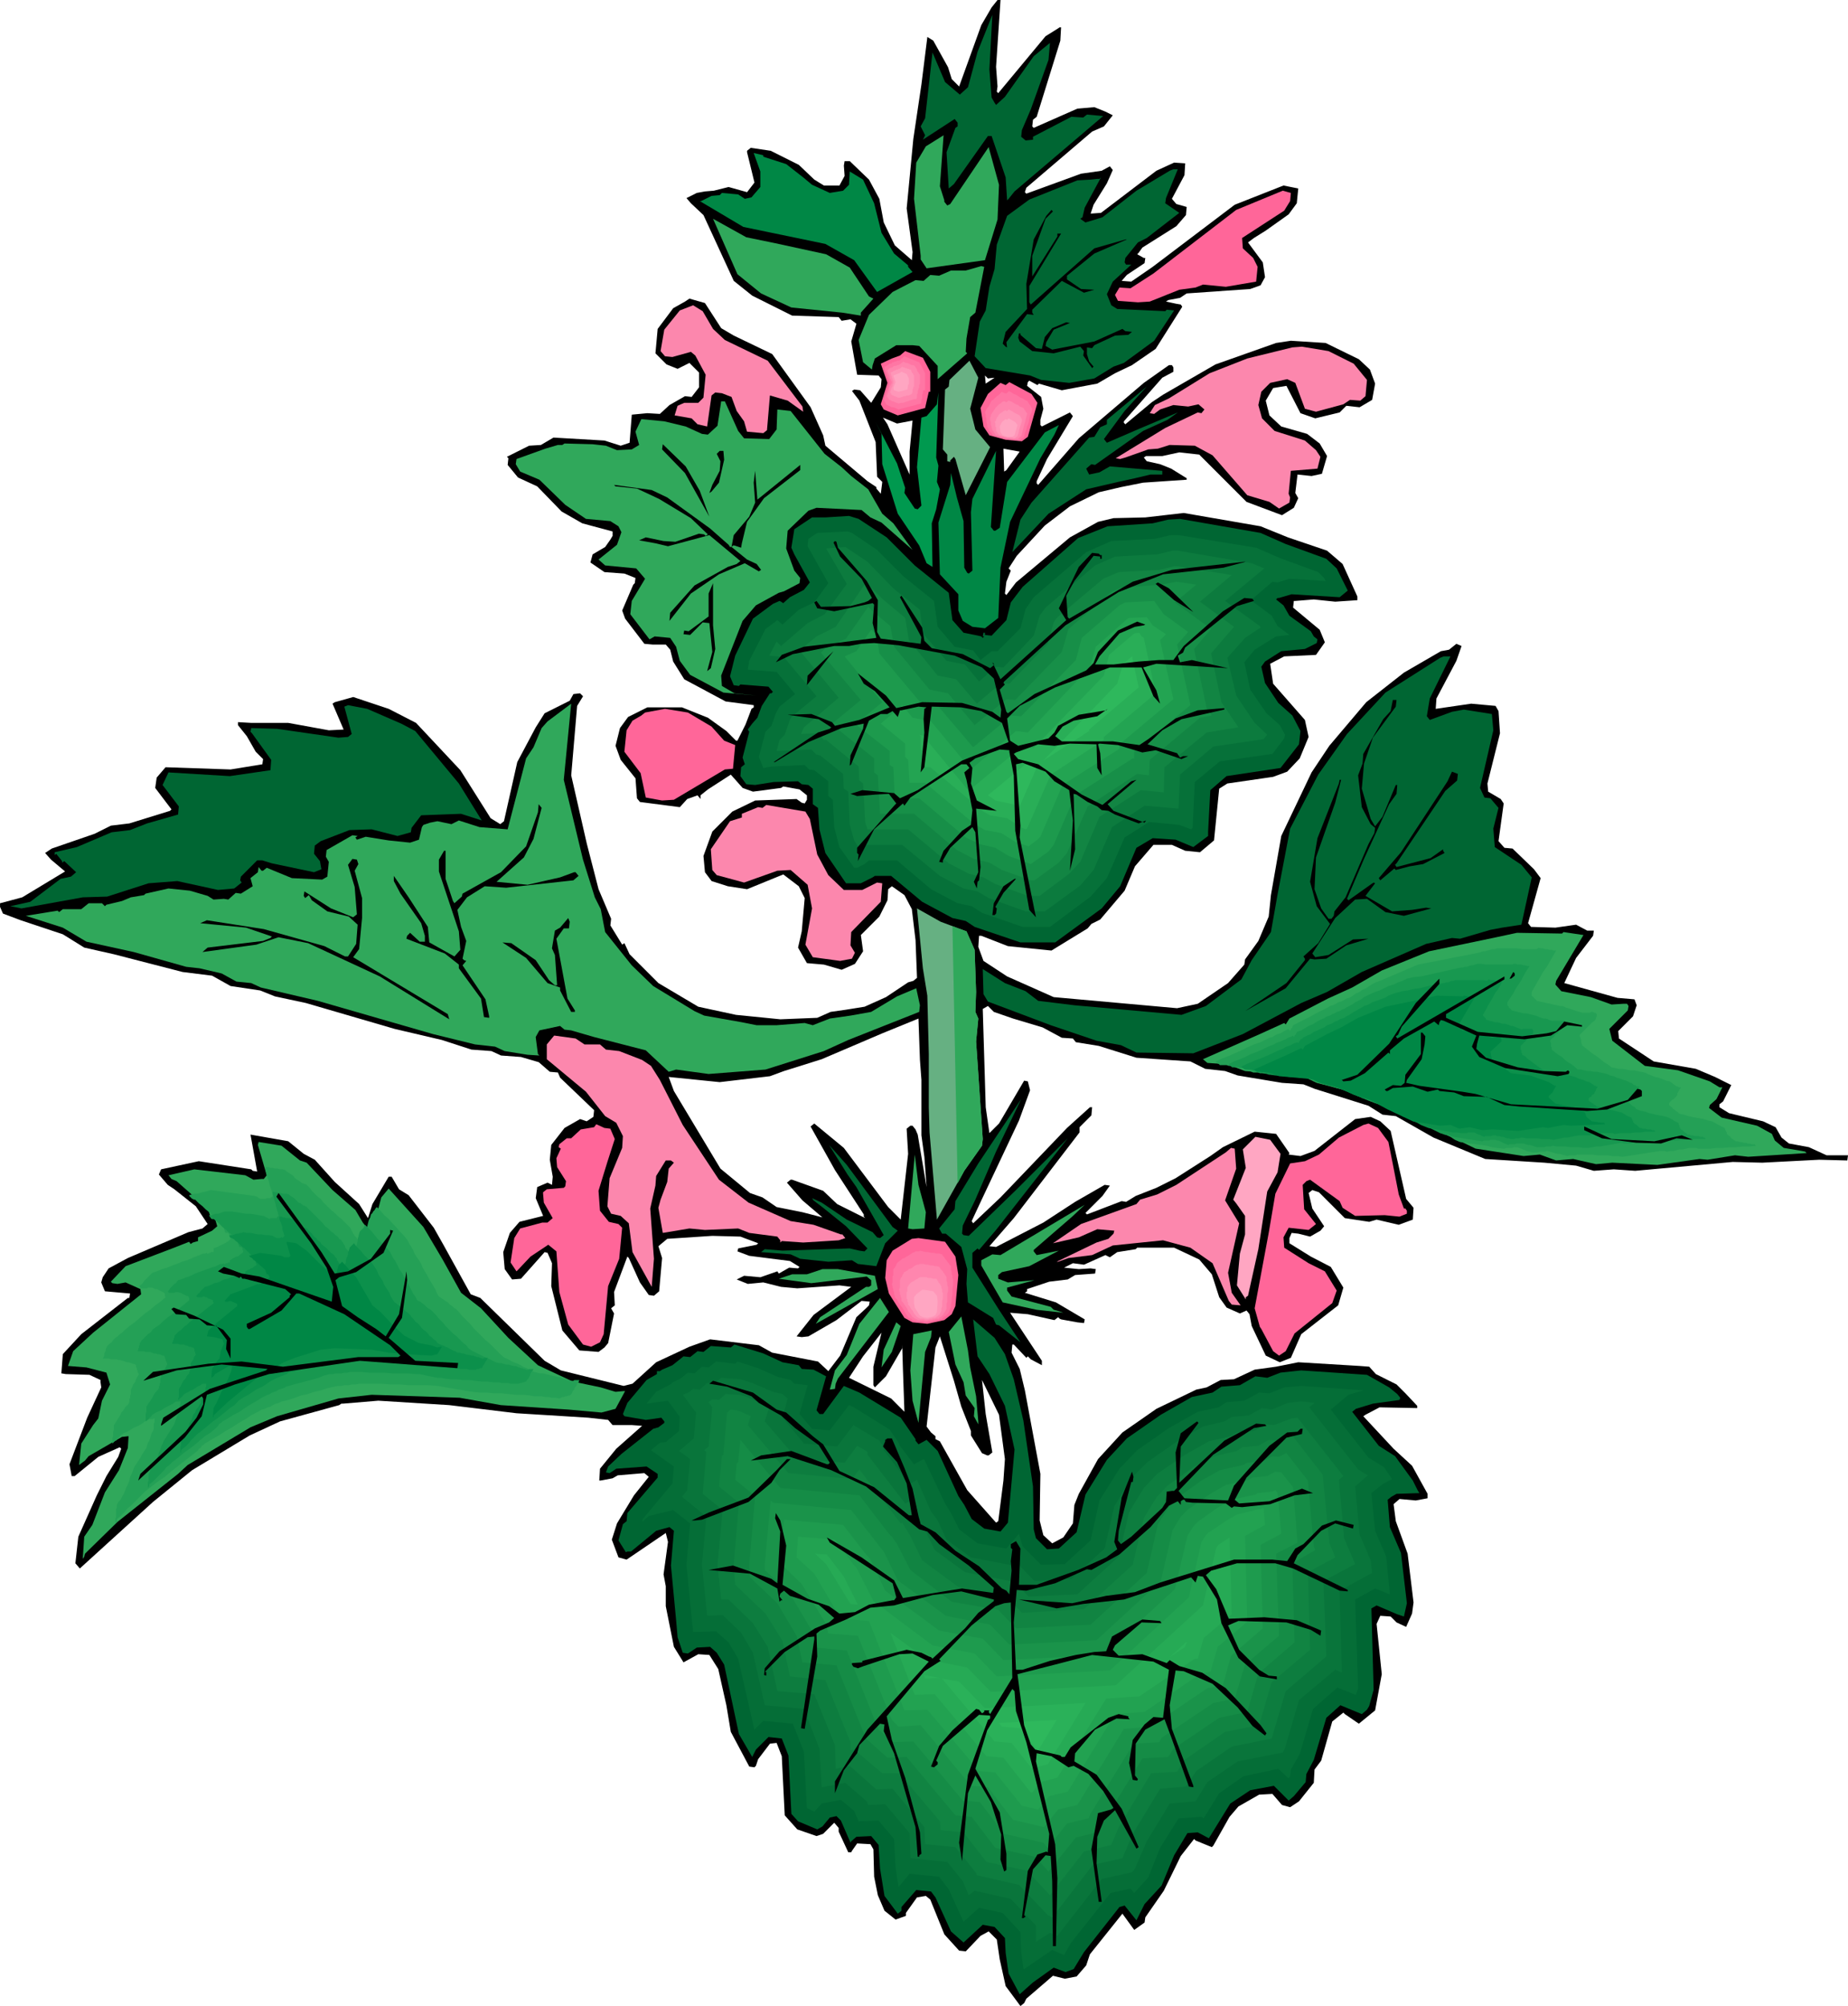 <svg xmlns="http://www.w3.org/2000/svg" width="8.33in" height="9.04in" fill-rule="evenodd" stroke-linecap="round" preserveAspectRatio="none" viewBox="0 0 2501 2714"><style>.brush1{fill:#000}.pen1{stroke:none}.brush2{fill:#063}.brush3{fill:#30a85b}.brush4{fill:#f69}.brush5{fill:#008745}.brush6{fill:#fc87ad}.brush7{fill:#ff76a4}.brush8{fill:#ff86ae}.brush9{fill:#ff96b8}.brush10{fill:#ffa6c2}.brush11{fill:#66b082}.brush20{fill:#2eb85c}.brush21{fill:#24a056}.brush22{fill:#189850}.brush23{fill:#0c904b}</style><path d="m1348 90 2 27-1 7 2 2 64-77 16-10 3-2h2l-1 18-32 103-5 4-1 9 2 2 59-26 23-2 15 6 10 5-12 15-16 7-89 76-2 6 2 2 74-27 28-4 11-6 4 5-8 18-18 29-4 12 14-1 75-57 24-11 15 1-1 16-17 32 6 7 14 4-1 11-13 15-46 29-5 7-2 2 9 5h2l-1 7-24 16-7 8 13 1 29-20 111-84 66-26 20 4-2 20-11 15-31 22-16 10-8 6 20 27 3 20-6 11-14 5-86 6-9 6-16 3-3 2 14 3 6 1 2 3-36 57-32 22-23 11-24 14-48 9-31-9-2 2-11-6-2 2-1 5 19 15 3 16-4 15v7l2 2 38-19 4 5-35 58-14 30v3l2 2 55-63 88-75 34-24h4l2 3v6l-15 8-52 59v2l2 2 36-30 15-10 71-41 82-29 20-3 47 3 45 22 15 14 7 19-4 22-17 10-18-2-9 9-33 8-20-7-19-37-18 3-10 17 5 20 16 15 35 10 17 13 10 17-7 24-14 3-19-2-3 25 4 7-6 13-16 10-48-18-64-64-27-3-23 5h-22l-3 2 4 5 18 4 15 6 21 13v2l-59 4-30 6-30 7-39 19-34 26-38 41-11 17 3 3-6 15-2 16 2 2 13-17 73-61 38-21 21-5 43-1 52-6 104 18 37 15 53 18 21 18 20 44v5l-30 2-29-3-25 2h-2l-1 9 36 30 7 17-12 17-43 2-19 10 4 27 43 49 5 23-12 29-17 18-19 7-62 9-11 7-7 70-19 16-20-2-18-8h-25l-25 29-14 33-33 39-12 6-5 6-49 30-59-6-36-14h-3l-1 15 7 19 32 21 63 28 167 15 28-6 41-28 22-25 1-7 18-25 14-33 3-29 14-80 41-86 24-36 50-59 51-40 50-29 11-2 10-8 7 3-7 20-27 51-1 14 48-7 33 3 4 7 2 30-17 68 1 11 17 10 4 6-7 51 8 9 11 1 29 28 9 12-17 61 4 5 33 1 28-4 15 8h9l-1 7-23 30-16 34 72 20 23 2 3 8-5 15-20 20 1 10 47 31 57 10 26 11 22 11-11 22-5 4v4l13 8 46 11 17 8 8 14 10 8 27 5 24 11h29l-1 7-38-1-77 4-40-1-132 12-29-2-27 2-24-7-43-4-80-5-70-29-51-29-18-2-19-12-73-23-15-6-29-2-60-10-17-6-27-3-20-10-73-5-51-16-31-5-4-5-15-1-26-14-40-12-26-9-8-8-7 4 4 133 5 35 13-13 34-58 5 1 3 12-15 41-50 106-14 30 2 3 37-35 90-94 31-28h3l-1 11-16 16v7l-89 116-33 38 9 1 64-33 43-28 40-23 7 1-10 14-23 23 2 2 47-18 6 1 13-8 28-11 26-13 47-30 17-12 43-21 29 3 18 26-1 2 16 2 19-7 55-43 21-3 13 6 14 13 21 92 10 12-1 16-19 7-30-7-10 3-33-5-35-35-9-3-5 4 5 21 16 24-5 6-14 8-16-4-9-1-3 7v7l29 18 27 14 17 28-7 24-50 39-14 32-15 6-19-9-19-40-3-16-4-5-9 4-18-8-10-14-10-31-17-20-34-16h-50l-2 2-25 4-10 7-6-3-29 13-15-2-12 6 20 2 16-1 7 1-1 6-27 2-10 6-25 3-30 10v3l-3 2 42 13 39 23-1 5-9-1-22-4-2-1-2-2-5 4-36-8-24-2 43 65v6l-15-8-4-4-2 2-17-18h-2l-1 11 11 22 7 29 21 113-1 63 5 20 12 11 15-8 13-19 2-25 6-15 26-47 33-36 46-32 54-26 14-3 19-10 18-1 28-13 29-4 30-6 83 5 13 1 9 10 28 14 12 12 16 17v3l-51-1-19 10-3 2 41 44 25 23 21 38v6l-16 3-22-2-8 7 3 23 16 44 8 66-2 15-8 18-13-6-8-8-14-1-5 11 7 68-9 49-22 18-19-13-2-2-15 12-15 53-9 12-1 18-20 25-12 8-11-3-13-15-18 1-28 16-12 14-22 39-2 2-22-9-2-2-18 23-23 47-25 36-1 7-14 10-16-22-44 55-5 15-13 15-16 3-16-4-36 31-3 6-5 4-20-27-8-36-4-27-11-11-11 6-20 21-9-1-20-22-19-47-6-5-12 2-15 21v4l-14 5-15-12-9-21-5-25-1-37-4-7-18-1-7 10-1 2h-4l-13-28v-5l-6-7-15 15-9 3-26-9-17-19-4-80-7-18-9 1-16 21-3 9-2 2-7-1-25-47-6-36-11-49-12-19-15-1-20 11-13-21-11-55v-27l-3-16 6-44-3-12-53 36-11-3-9-24 7-22 23-38 20-25-6-5-36 3-7 4-16 3h-2l1-16 22-27 35-31-14-1h-26l-6-7-27-3-97-6-91-11-96-6-48 4h-2l-3 2-80 22-41 19-78 47-53 43-99 90-6-7 4-36 25-56 13-26 16-26 4-11-2-2-29 13-32 26h-4l-3-16 24-63 19-41-1-7v-3l-15-7-32-1-6-1 2-26 25-27 63-49h2l1-6-34-3-5-12 2-7 8-12 26-14 82-35 19-5 7-6-16-24-29-23-9-6-12-14 3-7 51-11 71 11 2 2 6 1-9-50 51 9 21 17 15 8 27 30 33 30 12 19 6-19 22-37h4l10 17 13 8 34 44 13 23 37 67 13 5 87 85 22 13 85 21 12-3 32-29 45-21 28-10 66 8 9 5 9 5 62 12 14 13 16-21 22-52 13-12 4-4 1-5-11-1-34 26-38 22-9 1-7-1 23-29 51-38-16-2-57 4-22-2-24-6-21 2-15-6 10-5 22 2 23-8 2 3 14-8 12 1 2-2-13-8-55-7-16-6 1-4 25-5 2-2-24-9-38-1-61 4-12 10 5 16-4 45-7 6-7-1-12-17-15-33-2-2-18 48 1 18-5 4 4 7-8 40-5 6-8 6-26-2-23-27-15-60 1-31-6-14-4-1-32 36-12 1-10-14-2-23 9-26 13-15 32-8-10-24 2-15 14-6 6 3 1-11-4-23 2-20 18-23 21-12 9 3 9-6 1-9-46-44-3-7-11-1-15-13-24-7-27-2-13-6-27-2-40-13-64-15-120-35-42-9-20-8-40-6-25-14-40-5-93-24-40-9-29-18-57-19-24-9-4-9v-5l30-8 58-35-19-16-8-9 9-6 58-20 22-11 25-3 55-17 2-2-22-29 2-14 12-14 88 3 43-7 1-7-10-10-12-21-12-15v-4l18 1h50l55 10 20-1-15-35 3-2 25-7 48 16 37 19 60 64 41 65 13 8 5-4 18-80 25-47 12-19 34-17 5-9 9-1 4 4-8 13-8 94 21 92 16 62 17 40-1 9 16 26 3-2 7 15 39 39 54 32 51 11 60 6 50-2 18-8 21-3 25-4 29-13 30-20 7-2 5-4-2-51-5-42-10-19-17-12-5 4-1 15-11 22-25 25 3 22-11 17-18 8-24-7-23-2-12-21 5-22 4-45-8-16-21-16-49 20-26-4-22-7-9-12-2-22 12-33 27-27 31-15 56-2 7 5 4 1 3-5v-6l-10-8-22-4-3 2-38 5-14-5-16-18-31 20-10 8v5l-4-5-14 5-10 11-54-7-4-5-2-27-20-25-7-19 6-24 11-15 26-13h47l35 14 25 18 13 13h2l11-22 8-21 3-2v-3l-38-5-56-30-15-24-4-16-6-7h-18l-11-1-26-34-4-11 15-35 2-2 1-7-15-6-27-2-19-13 3-11 17-10 7-10 3-5v-6l-41-11-28-16-33-34-26-12-14-17 1-9-2-2 30-15 16-1 17-10 69 4 22 7 12-4 3-38 21-2 17 1 13-12 21-12 9 1 10-13v-20l-13-13-16 8-15-6-15-15 3-33 21-28 16-9 6-4 21 6 22 34 17 10 52 25 52 72 17 38 3 14 57 48 12 8v2l6 7 2-16-7-7-2-47-22-56-10-13 3-2 8 1 15 17 13-21 1-11-4-5-29-1-2-11-6-34 7-24-8-6-12 2-4-5-63-2-54-27-25-20-41-89-17-16-6-7 14-7 11-2 12-1 20-5 25 7 10-13-10-41v-2l5-4 27 4 38 19 21 20 13 8h21l7-13-1-14 1-6h7l26 25 14 26 6 32 15 31 23 20 1-11-8-59 9-94 11-74 8-64 8 5 20 36 5 16 10 10 30-83 14-24 8-10h4l-6 90zm-2 421-12 8-1-11 4 4 9-1zm-45 1392 13 33v6l15 24 7 3h2l5-4-9-52-5-46 23 47 8 60-2 29-7 55-3 2-39-44-37-66-6-3v-4l-6-5-6-8 12-107 6-15 19 60 10 35zm-119-29 2 3 15-15 22-38v-5l1 34 2 57-18-18-57-28 19-29 18-23 7-9-11 46v25zm65-413v75l4 29 3 41-12-71-3-7-4-5h-3l-5 4 2 34-10 89-17-17-60-80-40-33-5 4 33 59 39 60v3l2 2-38-19-19-18-42-15h-2l-5 4 21 24 27 23-27-7-35-7-19-13-17-6-40-33-63-105-7-19 69 7 68-8 19-7 51-16 82-35 49-20 2 56 2 27zm-12-892-4 42v31l-30-68-6-9 19 8 21-4zm127 67-3 2-1-31 22 4-18 25z" class="pen1 brush1"/><path d="m1342 132 4 7 2 3 12-11 39-55 22-18-2 23-24 67-12 28-1 9 6 5 10-1v-4l52-27 16 1 5-4 22 2-120 102-8 10-2 2-2-31-19-56h-5l-46 65-7 6-3-49 12-33 3-2v-5l-4-5-43 28 3-6-6-12 6-11 10-89 17 40 20 17 11-10 13-48 20-50-4 74 3 38z" class="pen1 brush2"/><path d="M1278 271v2l4 5 4-2 52-77 14 51-2 47-17 55-79 11-8-12v-5l-9-77 3-49 13-22 24-15-5 69 6 19z" class="pen1 brush3"/><path d="m1578 268-1 7 19 13-44 34-12 6-17 21-1 6 2 3h7l-25 23-8 17 6 15 8 5 65 3 2-2 10 1-27 41-41 30-14 5-26 16-34 6-38-4-15-6-60-10-15-16 7-47 8-15 5-32 7-24 3-33 14-39 30-22 65-26 18-1 9-1h3l2-2-22 41-3 13-3 2 7 5 23-7 46-36 45-27 5-2h6l-16 39z" class="pen1 brush2"/><path d="m1746 272-8 13-57 37 1 14 14 13 6 12-2 20-41 7-31-3-10 4-22 3-40 16-16 1-27-2-4-8 6-10 15 1 31-20 112-86 63-26 11 3-1 11z" class="pen1 brush4"/><path d="m1033 212 31 10 23 18 12 10 24 11 18-3 8-8 1-18 18 11 15 32 10 40 17 28 19 16v2l6 7-48 27-31-43-39-22-111-23-59-35h2l14-7 11-1 3-3 22 2 9 6 9-2 12-14v-21l-9-25 13 3v2z" class="pen1 brush5"/><path d="m1415 296-18 50v28l34-54v-4h5l-43 71v22l2 3 86-76 42-12h2l-44 19-37 30v5l19 13 18 1-14 4-30-16-40 39v4l2 3-9-1-28 38 1 7-2-1-4-4 4-16 29-31-1-34 10-60 17-32 7-8 2 2-10 10z" class="pen1 brush1"/><path d="m1049 329 69 15 32 18 26 39 6 3-17 19v4l-25-4-69-7-41-19-32-26-33-75 45 25 39 8zm271 94-7 6-5 29-1 18 2 2-40 35v-18l-25-27-9-1h-22l-29 18-3 9-1 6-12-10-6-30 14-34 32-31 31-16 11 1 9-8 12 1 16-7h20l21-6 4 1-12 62z" class="pen1 brush3"/><path d="m1426 446-10 17-1 5 9 5 57-11 38-17 4 3 9 1-5 4-18 1-28 13-3 4-7-1v9l3 10 6 7-2 2-12-17 1-6-5-6-36 9-29-3-17-13-2-5 1-6h2v2l21 18 8 1 4-16 10-12 19-8 5 1-22 9z" class="pen1 brush1"/><path d="m1832 492 18 22-2 22-7 6-14-1-9 6-37 10-15-4-13-35-11-5-23 5-12 12-4 18 5 18 17 17 41 13 15 13 6 9-4 16-36 3-3 31 2 5-1 7-14 8-13-9-30-9-47-54-24-13-34-1-16 5-13 1-31 11-7 2-6-1 67-41 44-21 5 1 4-5-8-7-14 3-20-2-18 6-8 6-6-1 7-11 19-9 55-34 51-20 61-15 13-1 36 6 34 17zm-867-47 16 15 58 28 47 62 1 7-21-15-24-7-4 47-5 4-22-2-4-14-10-14-7-19-13-5-9-1-5 4-6 42-13-3-8-8-23-4 4-13 9-4h19l7-7 3-31-14-26-6-5-25 7-10-1-6-7 5-29 21-26 18-7 13 8 14 24z" class="pen1 brush6"/><path d="M1259 503v27h-2l-5 22-37 10-19-8-4-7 9-29-9-26 15-7 11-4 7-6 24 9 10 19z" class="pen1 brush4"/><path d="M1252 505v23h-2v-1l-1 3v2l-1 2v5l-1 2v3l-1 2-4 1-3 1-4 1-4 1-4 1-4 1-4 1-3 1-2-1-2-1-3-1h-2l-2-1-2-1-2-1-2-1v-1l-1-1v-1l-1-1v-1l-1-1 1-3 1-3 1-3 1-2 1-3 1-3 1-3 1-3-1-3-1-3-1-2-1-3-1-3-1-2-1-3v-3h1l2-1 1-1 2-1 1-1h2l1-1 1-1h2l1-1h2l1-1h3l1-1h1v-1l1-1h1l1-1v-1h1l1-1 2 1 3 1 2 1 3 1 2 1 3 1 2 1 3 1 1 2 1 1 1 2 1 2 1 2 1 2 1 2 1 2z" class="pen1 brush7"/><path d="M1245 507v12l-1 2v4h-1v2l-1 2v3l-1 2v4l-1 2h-3l-3 1-3 1-3 1-3 1-3 1h-3l-3 1-2-1h-1l-2-1-2-1h-1l-2-1-1-1h-2v-1l-1-1v-1h-1v-1l-1-1 1-2 1-3 1-2v-2l1-3 1-2 1-2 1-3-1-2-1-2-1-2v-2l-1-2-1-2-1-3v-2h1l1-1 1-1h1l2-1h1l1-1 1-1h3l1-1h2l1-1h1l1-1 1-1h1v-1h1v-1l2 1 2 1h2l2 1 2 1 2 1h2l2 1 1 2 1 1 1 2v1l1 2 1 1 1 2 1 1z" class="pen1 brush8"/><path d="M1237 510v13h-1v2l-1 2v4l-1 1v1l-2 1-2 1h-3l-2 1h-2l-2 1-3 1h-3l-1-1h-1l-2-1h-1l-1-1h-1l-1-1h-1v-2h-1v-3l1-2v-1l1-2 1-2v-2l1-1v-4l-1-1v-2l-1-1v-2l-1-1v-2l-1-2h1l1-1h1l1-1h1l1-1h1l1-1h2l1-1h2v-1h1l1-1 1-1 1 1h2l1 1h2l1 1h2l1 1h2v2l1 1v1l1 1 1 1v1l1 1v2z" class="pen1 brush9"/><path d="M1230 512v8h-1l-1 7-12 3-6-2-1-3 3-8-3-9 5-2 3-1 3-2 7 3 3 6z" class="pen1 brush10"/><path d="m1313 553 7 28 20 24-33 65-14-49-2-3-5 5v2l-4-1v-9l-6-7 3-81 5-4 1-9 27-26 12 23-11 42z" class="pen1 brush11"/><path d="m1494 594 4 5 44-19 52-22-14 10-33 15-65 46-5-1-7 6 4 8 14-3 14-8 71 6v5h-16l-21 5-23 5-43 10-51 33-49 52 11-44 15-23 78-88 7-1 8-13 9-4v-6l54-45-30 33-28 38z" class="pen1 brush2"/><path d="m1404 545-13 46-8 6-22-2-22-6-8-12-4-25 10-19 17-15 7 3 5-4 30 16 8 12z" class="pen1 brush4"/><path d="m1397 553-1 5-2 4-1 5-1 5-2 5-1 4-2 5-1 5-1 1-1 1h-1l-1 1v1h-1l-1 1h-2l-2-1h-10l-2-1h-5l-2-1-2-1h-2l-3-1-2-1h-2l-2-1-1-1-1-2-1-1-1-1-1-1-1-1v-2l-1-1-1-2v-3l-1-3v-5l-1-2v-3l-1-3 1-2 1-2 1-2 2-2 1-2 1-2 1-2 1-2 2-1 2-2 1-1 2-2 2-1 2-2 1-1 2-2 1 1h1l1 1h2v1l1-1h1v-1h1v-1h1v-1l4 2 3 2 3 1 3 2 3 2 3 1 3 2 4 2v1l1 1 1 2 1 1 1 1v1l1 2 1 1z" class="pen1 brush7"/><path d="m1390 560-1 4-1 4-1 4-1 3-1 4-1 4-1 4-1 3-1 1h-1v1h-1v1h-1v1h-10l-2-1h-4l-2-1h-1l-2-1h-2l-2-1h-1l-2-1h-2l-1-1v-1l-1-1-1-1v-1l-1-1-1-1v-1l-1-2v-2l-1-2v-4l-1-2v-4l1-2v-2l1-1 1-2 1-1 1-2 1-1 1-2 1-1 1-1 2-2 1-1 2-1 1-1 1-1 2-1h2l1 1h2v-1h1v-1h1l3 1 2 1 3 2 2 1 3 1 2 2 3 1 2 1 1 1v1l1 1 1 1v1l1 1 1 1v1z" class="pen1 brush8"/><path d="M1383 568v2l-1 3-1 3-1 3-1 3v2l-1 3-1 3-1 1h-1v1h-1v1h-3l-1-1h-7l-1-1h-3l-1-1h-2l-1-1h-3v-1l-1-1-1-1v-1l-1-1-1-1v-5l-1-1v-5l-1-1 1-1 1-1v-2l1-1v-1l1-1 1-1v-1l1-1 1-1 1-1 2-1 1-1 1-1h1l1-1h1l1 1h1l1-1 1-1 2 1 2 1 2 1 1 1 2 1 2 1 2 1 2 1v1h1v1l1 1v1l1 1v1z" class="pen1 brush9"/><path d="m1377 575-4 14-3 2h-7l-6-2-3-4-1-8 3-6 5-4 2 1 2-2 9 5 3 4z" class="pen1 brush10"/><path d="m1270 630-2 22 4 10-5 27-6 19 1 59-8-5-10-24-29-43-21-67-1-41-8-16 29 56 11 33-1 7 14 21 4 1 5-5-6-52 6-67 7-2 14-16 2-16-3 88 3 11z" class="pen1" style="fill:#00994f"/><path d="m1408 620-41 86-13 62-3 68-18 14-17-2-13-8-6-14v-22l-25-27-2-70 16-51 1-16 8 33 9 32 1 63 4 7 2 1 5-4-2-79 2-18 32-65-7 103 4 5h2l6-4 10-62 51-67 19-10-6 13-19 32z" class="pen1 brush5"/><path d="m999 583 8 10 34 1 10-13 1-27 18 2 46 58 23 18 13 12 23 18 19 33 15 13 26 36-42-37-15-7-12-10-61-3-11 4-28 27-2 24 11 30 8 10-1 7-21 11-7 2-31 17-18 21-29 74 1 14 17 10 30 3-45-4-45-24-14-19-5-19-8-12-21-2-7 4-26-34 2-18 18-30-12-14-42-4-9-8 25-20 6-17-4-8-11-7-33-3-28-19-35-34-26-11-6-10 1-7 14-5-2-3 2 3 25-9 17-5h6l3-2 38 1 18 2 15 6 20-1 10-6-5-18 8-17 31 3 29 7 22 10 8 1 13-12 5-33h5l18 40z" class="pen1 brush3"/><path d="m947 664 13 35-33-59-31-32 1-7 31 30 19 33zm33-42-7 31-10 12-3 2 4-11 10-19 1-13-5-10 4-4h5l1 12z" class="pen1 brush1"/><path d="m1034 674-23 32-7 29-1 6-9-3h-2l-2 2 21 17 13 6 6 8-3 2-19-11-35 15-38 26-29 37 1-11 33-37 45-25 12-4 5-4-42-35-56 15-17-4-22-4 9-4 24 5 16 1 32-11 7 1 2 2 3-2-23-22-43-26-30-14-29-3-2-2 51 7 21 10 58 42 25 22 2 3h2l3-16 21-25 8-19-2-27 2-16 3 39 58-47v7l-49 38z" class="pen1 brush1"/><path d="m1740 736 55 20 14 13 15 30-11 9-65-4-17 5h-2l-2 2 10 8 8 14 29 21 4 7 5 4-1 5-16 8-32 3-22 14-5 7 5 22 18 27 19 17 11 21-2 18-25 32-73 11-22 19-3 56v6l-20 15-24-10-31-2-22 13-22 52-25 30-63 46h-47l-62-21-12-8-18-4-41-22-42-35h-22l-3 2-16 8h-20l-28-41-8-32-2-29-7-5v-21l-6-5-9-1-5-4-33 1-25 4-12-1-8-11 1-12 5-4-3-9 9-35-2-3 6-8 7-8 6-16 11-17h2l2-2-6-7-38-3-2 2-7-1-5-12 7-28 24-50 27-20 9-4 2 1 3 2 9-8 19-10 8-10-21-38-4-9 4-25 24-16h18l32-2 13 4 38 25 38 38 46 37 5 37 15 17 20 4 4 1 2 2 2-2h-2l1-5h2v3l9 1 20-21 6-24 16-21 75-66 40-16 61-4 21-5 16-1 109 19 34 15z" class="pen1 brush2"/><path d="M1342 881h8l31-31 7-26 11-16 71-61 34-15 59-3 21-5h11l105 17 32 14 52 19 8 8 2 4-49-3-16 5-7-1-29 25 28 21 8 14 16 12-18 2-29 18-14 17 8 37 22 32 18 16 7 13-1 5-16 21-71 10-34 28-3 62-2 2-16-6-41-4-33 21-24 55-22 25-55 41h-37l-55-19-14-9-19-4-36-19-46-39h-38l-6 5-10 5h-4l-20-28-7-27-2-37-6-5v-20l-19-15-7-1-6-6-45 2-11 2-6-15 9-34 8-8 6-17 5-9 21-17-25-30-39-3 2-12 22-43 16-12 7 6 22-20 21-10 19-26-28-50 1-10 12-8 41-2 6 2 34 23 36 36 41 33 5 35 23 27 25 5 10 13 15-12z" class="pen1" style="fill:#067139"/><path d="m1148 1071-6-4-1-20-31-25-5-1-7-7-47 2 4-15 7-7 7-20 2-4 34-28-44-53-20-2 10-19 6 6 36-31 23-12 30-41-28-48 26-2 30 20 35 36 36 29 4 32 32 37 25 5 19 23 23-20 10 1 41-43 8-27 8-11 67-57 27-12 57-3 21-5h7l100 17 17 7-53 44 47 34 1 2-21 14-24 27 12 51 25 37 17 16-5 6-68 10-45 38-2 46-46-4-44 29-25 58-18 21-48 35h-26l-50-18-15-9-19-4-32-17-51-42h-53l-5 5-7-11-6-21-2-45z" class="pen1" style="fill:#0c7b3e"/><path d="m1667 778-43 36 46 34-31 36 14 66 23 34-43 7-57 47-1 34-31-3-56 36-26 61-15 16-40 30h-16l-44-16-16-9-20-5-27-14-55-46h-55l-3-9-3-53-5-4-1-19-44-36h-3l-8-9-23 1 4-9 47-40-53-64 23-19 26-13 39-57-6-11 31 31 30 25 5 30 39 48 25 5 28 33 33-28 11 1 52-54 8-29 4-6 63-53 21-9 55-3 20-5h4l74 12z" class="pen1" style="fill:#128543"/><path d="m1539 1047-67 44-28 63-11 13-33 24h-5l-39-14-17-10-21-5-23-12-58-49h-46l-3-52-5-4v-19l-56-45-2-1 40-33-54-64 5-5 29-14 30-43 6 6 24 20 5 28 48 58 25 5 36 43 43-35 12 1 63-65 9-31 58-50 14-6 54-4 20-4 27 4-29 24 49 36-23 27 17 80 7 10-16 3-68 57-1 21-16-2z" class="pen1" style="fill:#178f48"/><path d="m1179 852 7 6 4 26 57 68 24 5 46 54 52-43 13 1 74-76 8-30 51-44 8-4 39-2 13 18 33 24-15 17 18 82-76 63v9h-2l-78 50-29 67-7 9-24 17-30-11-18-11-21-5-19-9-63-53h-33l-2-42-5-3v-19l-46-36 36-30-51-62 16-7 20-29z" class="pen1" style="fill:#1d9a4d"/><path d="m1578 858-8 8 18 80-73 61v6l-77 49-30 70-4 4-12 9-18-6-19-12-22-4-14-8-67-56h-21l-2-31-4-4v-18l-33-27 29-25 14 17 25 5 54 65 61-52 16 2 84-88 8-28 43-38 2-1 24-1 8 11 18 12z" class="pen1" style="fill:#23a452"/><path d="M1259 1038h-8l-1-21-4-3v-18l-2-2 5 1 62 75 71-59 17 1 95-98 7-28 34-29 7-1 3 5 3 2 16 75-70 59v4l-72 47-32 73-2 1-5-2-20-13-23-4-9-5-72-60z" class="pen1" style="fill:#29ae57"/><path d="m1405 1034-26 59-8-5-24-5-4-3-6-4 52-43 16 1zm7-5 100-104 8-27 12-10 9 42-67 57v2l-62 40z" class="pen1 brush20"/><path d="m1656 768-82 9-60 24-72 45-83 76-1 2 2 2-7 7 9 30 2 2 36-26 70-32 10-10 6-15 27-29 26-12 11 4-2 1-12 2-21 9-27 31-6 11h25l34-4 27-2h20l14-19 53-47 29-18 11 1 2 3-23 7-70 56-3 7-7 4 3 9 16-3 49 11-97-6-18 5 18 31 5 18-9-10-16-39h-43l-74 27-48 25-17 17 4 30 11 7 41-10 8-8 5-9 28-15 37-6 2-2-14 10-32 6-15 8-10 13 9 7h69l36 5 12-8 37-28 30-11 36-3v2l-58 13-26 15-20 19 40 12 4 6 4-2h7l-9 4-35-12-18 3-33-10-25-2-2 1 3 12 2 30-6-10-1-32-36-1-21 3-22-2-30 11-3 2 6 7 27 7 59 41 28 14 39-32 7-2-39 33 8 9 42 16 2-3-10 4-32-12-9-5-9-1-6-5-13-6-15-10-4-1 2 75-7 29 4-68-5-41-20-12-12-13-31-12-9 2 6 83-1 16 22 108-9-10-19-107-2-75-6-32v-2l-13-1-33 12-8 6 4 7-2 21 8 23 27 14-28-3 6 79-2 18-2 2-1 9-4-9 6-13-4-54-4-7-30 28-10 17v3l-5-1 6-15 25-27 12-8 2-20-8-41-3-10 7-6-4-5h-7l-69 45-8 11-2-3-39 35-22 43 1-9-2-2v-7l51-58 2-2-10-13-18 1-25 2-9-3 16-5 43 4 8 7 24-11 60-40 63-25-9-26-28-16-27-5-40-1-10 82-5 7 5-54-1-18 1-14 3-2-11-1-23 5h-2l-3 9-7-8-7 4h-9l-16 9-24 59-2 2 1-14 17-36 1-7-30 6-45 19-45 27h-2l60-40 16-5 2-2-17-11-35-5-7-1 32-1 28 11 4 5 33-8 41-17-20-22-15-10-8-14 38 30 14 17 35-8 54 1 41 12 11 8 1-11-10-42-16-15-37-16-76-14-33-3-18 1-16 3h-20l-56 11-23 11 8-10 30-11 43-5 55-7-5-20 2-25-2-2-52 11-23-4-4-8 3-2 6 8 40-1 19-5 5-2 5-4-14-26-29-30-9-19 2-2 2 1 2 8 39 45 15 26-1 43 5 9 54 7 1-9-29-54 2-2 28 43 3 18 10 10 42 8 37 19 5-4v-2l-2-2 11 23 89-80-10-16 27-56 18-19 9 1 2 2h2v5h-2v-3l-9-1-26 34-11 20 2 29 2 2 86-50 53-16 98-11h2l-30 8z" class="pen1 brush1"/><path d="m1615 828-26-16-25-22 3-2 15 8 33 32zm-647 50-6 26-5 4 7-26-4-39-9-1-17 17-9-1 1-5 6 1 27-20v-31l6-14v57l3 32z" class="pen1 brush1"/><path d="m1935 945-4 24 4 5 30-11 16-3 38 6 2 22-18 78 6 13 8 1 11 13-7 28 2 25 36 24 14 17-14 64-26 4-16 3-41 12-11-1-35 8-87 38-47 27-35 15-79 42-67 26-77-1-21-10-33-6-62-21-85-32-6-10-1-34 30 19 28 11 17 13 49 6 145 13 33-12 48-36 14-26 26-38 9-51 17-89 38-73 39-55 52-56 74-47 5-2h9l-28 57z" class="pen1 brush2"/><path d="m1889 956-31 42-12 35-3 34 12 41 6 10 10-13 18-43h2l-1 12-10 14-34 74-23 54 2 2 31-22 3-2 2 1-13 17 36 21 27-2 19-3 7 1-37 10-25-5-25-18-16 1-27 25-31 48 4 5 18-3 33-21 21-1-30 9-27 18-16 1-6-1-33 40-55 31 56-38 25-31v-2l-2-3 20-18 16-26-18-24-9-33 10-59 29-74 1-5h2l-8 31-26 74-2 43 9 26 10 14h4l3-4 1-6 15-19 31-72 8-15 1-7-6-5-12-23-5-43 6-16 1-13 27-47 10-11 3-15h5l-1 9zm-796-42 35-33-36 46 1-13z" class="pen1 brush1"/><path d="m1972 1056-16 14-66 98-2 2 2 3 46-12 17-12v2l2 3-29 15-18 3-19 5-2-2-19 16-2-3 30-35 63-96 6-13 8 3-1 9z" class="pen1 brush1"/><path d="m963 983 17 19 15 6-3 32-11 1-69 41-16 1-22-4-7-33-22-29 3-29 8-13 12-7 5-4 27-5 31 5 32 19z" class="pen1 brush4"/><path d="m789 1163 16 51 8 16 6 31 36 45 29 28 56 34 13 6 51 9 20 4h27l38-3 11 3 23-9 28-4 28-5 35-21 26-11 5 23-1 9-96 38-33 15-79 25-77 6-44-6-10 3-31-29-70-18-31-9-9-1-6-5-28 6-5 9 3 23 2 2-16-1-31-5-13-6-27-3-57-14-156-45-77-18-13-6-20-2-20-11-30-7-18-2-71-20-64-14-32-19-50-16 43-7 2 2 5-4h25l10-8h18l4 4 2-2 21-5 12-5 18-3 2-2 31-7 29 3 24 7 8 5 14-1 6 1 10-9 7 1 16-10-3-11 10-8 1-7 4 5h2l5-4 34 14 41 2 7-4 2-20-4-7 1-9 35-20 7 1-3 2 2 3 12-4 31 5 29 3 12-4 4-17 2-3 9-3 10-2 19 4 10-5 28 9 38 3 25-96 10-15 11-26 8-9 32-24-10 103 26 108z" class="pen1 brush3"/><path d="m543 979 19 10 59 71 31 50-28-9-54 2-13 17-1 6-18 5-35-9-30 1-39 15-8 6-1 11 8 10 2 11-10 4-57-12-13-4h-7l-22 22-1 5 2 3-10 8-22 2-55-12-39 3-56 18-33 1-83 15-15-3 27-6 41-31 14-3 7-6-16-15-3 2v-2l-8-10-2 2v-4l30-7 47-20 25-3 23-9 42-12 1-11-22-29 8-17 83 5 55-8 1-14-26-36-2-2 1-5 35 1 83 12 13-1 5-4-10-37 5-2 26 5 46 20z" class="pen1 brush2"/><path d="m1096 1108 10 48 15 28 21 20h25l20-10 7 1-2 25-40 41-1 18 6 10-4 8-16 3-37-5-10-17 9-49-6-32-23-20-18 1-45 16-22-6-15-4-6-7-2-28 26-38 16-5v-5l22-9 6 1 5-4 53 9 6 10z" class="pen1 brush6"/><path d="m722 1135-13 25-37 33 42 4 44-10 19-7h2l4 5-7 6-91 10-29-2-24 15-13 17 5 23 7 19-5 24 2 2 3 1-5 6 31 46 5 23v2l-7-1-4-25-30-41v-5l-19-15-52-20 1-4 4-4 13 12h7v-8l-5-17-28-40-9-17v-7l20 29 26 40 2 21 34 19 8-9-2-25-27-81v-16l7-12h2v38l10 30 2 3 10-9 1-4 52-29 34-35 16-46 1-11 4 5-11 42zm636 73-11 19 2 2-1 7-2 2h-3l2-16 13-23 15-10h2l-17 19z" class="pen1 brush1"/><path d="m2106 1327-1 5 8 9 40 8 28 10 16-1h5l2 3-1 6-25 25 4 16 44 34 45 6 43 15 13 8h4l-8 16-9 8-1 4 17 13 48 11 20 11 4 9 12 10 24 4 5 1 2 2-79 5-18-2-37 6-11-1-57 8-61-3-22 2-31-7-23 2-22-8-22 2-65-10-58-28-45-24-26-7-48-20-38-10-19-9-78-7-24-9-27-2-6-5 77-34 33-15 2 2 5-8 52-27 33-15 40-23 64-26 91-19 28-6 61 1 2-2 27 4-37 62z" class="pen1 brush3"/><path d="M2073 1342v5l1 1 1 1 1 1 1 1 1 1 1 1 1 1 4 1 5 1 4 1 5 1 4 1 5 1 4 1h4l4 2 3 1 3 1 3 1 3 1 3 1 4 1 3 1h11l1-1h3l1 1h2l1 1 1 1v4h-1v2l-2 3-3 2-3 3-3 3-3 3-2 2-3 3-3 3v2l1 2v1l1 2v4l1 2v1l5 4 5 4 5 4 5 3 5 4 5 4 5 3 5 4 5 1 5 1h5l5 1 5 1h5l5 1 5 1 5 1 4 2 5 2 5 2 5 1 5 2 5 2 5 1 1 1 2 1 1 1 1 1 2 1 1 1 2 1h1l1 1h3l-1 2-1 1-1 2-1 2-1 1v2l-1 2-1 1-1 1-1 1-1 1-2 1-1 1-1 1-1 1-1 1v3l2 2 2 1 1 2 2 1 2 2 2 1 2 2 2 1 5 1 6 2 5 1 5 1 6 1 5 1 6 2 5 1 2 1 2 1 3 2 2 1 2 1 2 1 2 1 2 1 1 2v1l1 1v1l1 1v2l1 1 1 1 2 1 1 1 1 2 2 1 1 1 2 1 1 1h3l2 1h3l3 1h3l2 1h3l3 1h4v1h1v1h1l-9 1h-9l-9 1h-9l-9 1h-9l-8 1h-17l-2-1h-10l-4 1-5 1h-4l-4 1-4 1h-4l-4 1h-2l-2-1h-6l-6 1-7 1-6 1-6 1-7 1-6 1-7 1-6 1-7-1h-7l-6-1h-14l-7-1h-21l-2 1h-8l-3 1-3-1-4-1-3-1h-3l-4-1-3-1-4-1-3-1-3 1h-7l-3 1h-8l-2-1h-2l-3-1-2-1-3-1-2-1-3-1-2-1h-5l-3 1h-7l-3 1h-2l-8-1-7-1-7-2-7-1-7-1-8-1-7-1-7-1-7-3-6-4-7-3-6-3-7-3-6-3-7-3-6-3-5-3-5-3-5-2-5-3-5-3-5-3-5-2-5-3-3-1-3-1h-3l-3-1-3-1-3-1h-3l-3-1-5-2-6-3-5-2-6-2-5-2-5-3-6-2-5-2-4-1-4-1-5-2-4-1-4-1-4-1-4-1-4-1-3-1-2-1-2-1-2-1-2-1-2-1-3-1-2-1-9-1-8-1h-9l-9-1-8-1-9-1-9-1h-9l-2-1-3-1-3-1-2-1-3-1-3-1-2-1-3-1-3-1h-9l-3-1h-9l-1-1-1-1h-1v-1h-1l-1-1-1-1 9-4 8-3 9-4 9-4 8-4 9-4 9-3 8-4 4-2 4-1 3-2 4-2 4-1 3-2 4-2 4-2v1h1v1l1 1v-1l1-1v-1l1-1 1-1v-1l1-1v-1l6-3 6-3 6-3 6-3 5-3 6-3 6-3 6-3 3-2 4-1 4-2 3-2 4-1 4-2 3-2 4-1 5-3 4-3 5-2 4-3 5-2 4-3 5-3 4-2 8-3 7-3 7-3 7-3 7-3 7-3 7-3 7-3 10-2 11-2 10-2 10-2 10-2 11-2 10-2 10-2 3-1 3-1h3l3-1 4-1 3-1h3l3-1h27l7 1h20l1-1h1v-1l3 1h3l3 1h3l3 1h3l3 1h3l-4 7-4 7-4 7-5 7-4 7-4 7-4 7-4 7z" class="pen1 brush21"/><path d="M2040 1356v4l1 1 1 1v1l1 1 1 1h1v1l1 1 4 1 4 1 4 1 4 1h4l4 1 4 1 4 1 3 1 2 1 3 1 3 1h3l3 1 2 1 3 1h17v1l1 1v4h-1v1l-2 3-2 2-3 2-2 3-3 2-2 3-3 2-2 3v1l1 2v5l1 1v3l5 4 4 3 5 3 4 4 4 3 5 3 4 3 4 4h5l4 1 5 1h4l4 1h5l4 1 5 1 4 1 4 2 5 1 4 2 4 1 5 2 4 1 4 2 1 1h2l1 1 1 1 1 1h2l1 1 1 1h4l-1 2-1 1-1 2-1 1v2l-1 1-1 2-1 1-1 1-1 1-1 1-1 1-1 1-1 1-1 1v2h-1v1l2 1 2 2 1 1 2 1 2 1 1 2 2 1 2 1 4 1 5 1 5 2 5 1 4 1 5 1 5 1 5 1 2 1 2 1 2 1 2 1 1 1 2 1 2 1 2 1 1 1v2l1 1v2l1 1v1l1 1 2 1 1 1 1 1 1 1 2 1 1 1 1 1h2l3 1h2l3 1h5l2 1h4v1h2l1 1v1h-15l-8 1h-8l-8 1h-8l-7 1h-12l-1-1h-13l-4 1h-3l-4 1h-3l-4 1-3 1h-10l-1-1h-2l-6 1-5 1-6 1-6 1-5 1h-6l-5 1-6 1h-6l-6-1h-12l-6-1h-12l-6-1-2 1h-7l-2 1h-10l-3-1-3-1-3-1h-3l-3-1-3-1h-10l-2 1h-7l-2 1-2-1-3-1-2-1-2-1-2-1-2-1h-2l-2-1h-7l-2 1h-7l-2 1-7-1-6-1-7-1-6-1-6-1-7-1-6-2-6-1-6-2-6-3-6-3-5-2-6-3-6-3-6-3-5-2-5-3-4-2-5-3-4-2-5-3-4-2-5-2-4-3h-3l-2-1-3-1h-2l-3-1-3-1h-2l-3-1-5-2-4-2-5-2-5-2-5-2-4-2-5-2-5-2-3-1-4-1-4-1-3-1-4-1-4-1-3-1-4-1-2-1-2-1-2-1-2-1h-2l-2-1-2-1-2-1-7-1h-8l-8-1-7-1h-8l-8-1-8-1-7-1h-3l-2-1-2-1-3-1-2-1-2-1-3-1-2-1h-11l-3-1h-8v-1h-1l-1-1-1-1-1-1h-1l8-4 8-3 7-3 8-4 8-3 7-3 8-4 8-3 3-2 3-1 3-1 4-2 3-1 3-2 3-1 4-2v1h1v1l1-1v-1l1-1 1-1v-1l1-1v-1l6-2 5-3 5-3 5-2 5-3 5-3 5-2 5-3 4-1 3-2 3-1 3-2 4-1 3-2 3-1 3-2 4-2 4-2 4-3 4-2 4-2 4-3 4-2 4-2 7-3 6-2 6-3 6-3 7-2 6-3 6-2 6-3 9-2 10-1 9-2 9-2 9-2 9-2 9-2 9-2h3l2-1h3l3-1 3-1h2l3-1 3-1h6l6 1h36l1-1h3l3 1h5l3 1h2l3 1h3l-4 6-4 7-3 6-4 6-4 6-3 6-4 6-4 6z" class="pen1 brush22"/><path d="M2008 1371v1h-1v2l1 1 1 1 1 1 1 1v1l1 1h1l3 1 4 1 3 1h4l3 1 3 1h4l3 1 3 1 2 1h2l3 1 2 1 3 1 2 1 3 1 1-1h13v1l1 1v4l-3 3-2 2-2 2-2 2-2 2-2 2-2 2-2 2v5l1 1v3l1 1v2l4 2 3 3 4 3 4 3 4 3 4 3 3 2 4 3 4 1h4l4 1h3l4 1h4l4 1 4 1 3 1 4 1 4 1 4 2 3 1 4 1 4 2 4 1 1 1h1l1 1 1 1h1l1 1 1 1h2v1h2v1l-1 1-1 2v1l-1 1-1 2v1l-1 1-1 1h-1l-1 1v1l-1 1h-1l-1 1-1 1v3l1 1 2 1 1 1 2 1 1 1 2 1 1 1 1 1 5 1 4 1 4 1 4 1 4 1 4 1 4 1 5 1 1 1 2 1 2 1 1 1 2 1 2 1h1l2 1v1l1 1v2h1v2l1 1 1 1 1 1h1l1 1 1 1 1 1 1 1 1 1h2l2 1h4l3 1h4l2 1h3v1h1v1h-13l-7 1h-7l-7 1h-13l-7 1h-2l-1-1h-16l-3 1h-3l-3 1h-3l-3 1h-16l-5 1-5 1-5 1h-4l-5 1-5 1-5 1-5-1h-11l-5-1h-15l-6-1h-2l-2 1h-5l-2 1h-4l-3-1h-3l-2-1-3-1h-2l-3-1h-3l-2-1h-4l-2 1h-8l-2 1-2-1-2-1-2-1h-1l-2-1-2-1-2-1h-8l-2 1h-8l-5-1h-6l-5-1-6-1-5-1-6-1-5-1-6-1-5-2-5-2-5-3-5-2-5-3-5-2-5-2-5-3-3-2-4-2-4-2-4-2-4-2-4-2-4-2-3-2-3-1-2-1h-2l-2-1h-3l-2-1-2-1h-3l-4-2-4-2-4-1-4-2-4-2-4-2-4-1-4-2-4-1-3-1-3-1h-3l-3-1-4-1-3-1-3-1-2-1h-1l-2-1-2-1-1-1h-2l-2-1-1-1-7-1h-7l-6-1h-7l-7-1-6-1h-7l-7-1h-2l-2-1-2-1-2-1-2-1h-2l-2-1-2-1h-7l-3-1h-9v-1h-1l-1-1-1-1h-1v-1l6-3 7-3 7-3 6-2 7-3 7-3 6-3 7-3 3-1 3-2 2-1 3-1 3-1 3-2 3-1 3-1v1h1l1-1v-1l1-1 1-1v-1h1l4-3 4-2 5-2 4-3 5-2 4-2 5-2 4-3 3-1 3-1 3-2 2-1 3-1 3-2 3-1 3-1 3-2 4-2 3-2 3-2 4-2 3-2 4-2 3-2 6-2 5-3 6-2 5-2 6-2 5-3 5-2 6-2 8-2 7-1 8-2 8-1 8-2 8-2 8-1 8-2h2l2-1h3l2-1 2-1h3l2-1h39l5 1v-1h1v-1h1l2 1h5l2 1h2l2 1h5l-3 6-3 5-4 5-3 6-3 5-3 5-3 6-3 5z" class="pen1 brush23"/><path d="M1975 1385v3l4 6 24 4 16 6 9-1 3 1 1 1v4l-15 14 2 10 26 19 26 3 25 9 8 5h2l-5 9-5 5v2l9 8 28 6 12 6 2 6 7 6 14 2h3l1 2-46 2-10-1-21 4-7-1-33 5-35-2-14 1-17-4-14 2-12-5-14 1-37-6-34-16-26-14-15-4-28-12-22-6-11-5-45-4-14-5-16-1-4-3 45-20 19-9 2 2 3-5 30-16 19-9 23-13 37-15 53-11 16-4 36 1 1-1 15 2-21 36z" class="pen1 brush5"/><path d="m1297 1256 11 4 11 25 2 57-1 27 4 9-3 31 9 132-1 9-24 34-37 66-10-118-1-34v-72l-2-79-6-37-8-81 32 18 24 9z" class="pen1 brush11"/><path d="m485 1169-5 9 10 37v27l-4 42-8 11 128 77 2 7-94-58-97-45-40-8-30 10-73 10 7-6 75-9 10-4 2-2-35-12-62-6 9-4 77 12 82 23 28 14h4l11-17 2-26-12-11-29-7-21-15-4-7-5 4-2-3 1-6 36 23 30 12 5-4-3-37-9-30 6-8 6 1 2 6zm1565 151-5 4h-2l5-9 2 2v3zm-93 52v5l43 19 60 6 33-4 13-3 11-13 24 5v2l-20-2-22 14-36 5-61-5-3 11-1 7 13 12 43 13 34 5 31 1 3-2 2 2-1 3-15 3-71-11-35-15-10-14 6-15-44-20-4-1-2 3-1 4-6-5-41 23-19 16v5l-2-2-32 28-19 10-10 1-2-2 21-7 43-42 36-55 30-31 2-2v7l-51 58-5 11-3 2 2 3 145-84v4l-79 47zM770 1256h-7l-10 14 15 81 10 16v2h-5l-15-29v-4l-17-6-29-34-32-21 12 1 33 23 18 27 8 7h3l-3-41-4-9 4-24 7-4 11-13 2 5-1 9z" class="pen1 brush1"/><path d="m1929 1402-1 11-4 20-20 28-1 4 18 4 58 8 18 3 48 14 117 6 41-12 13-15 4 1 2 2v7l-47 18-27 2-92-6-20-2-24-11-31-1-13-5-20-2-2-2-14 3-20-7-27 2-7 4h-2l-2-2 11-6 11 1 5-4 1-11 21-28v-29h2l4 5zm310 142 37-8 15 6-22-2-21 7-34-1-46-6-24-11v-5l37 17 58 3z" class="pen1 brush1"/><path d="M791 1413h21l8 7 18 2 31 12 12 8 12 19 31 61 49 74 40 31 57 25 31 5 37 13h2l4 5-9 3-48 3-29-2-2 2v-3l-4-5-38-5-15-6-45 2-21-2-36 6-6-34 3-11 9-24 2-18 7-8-4-3h-7l-13 21-1 13-7 31 5 68-3 38-26-47-5-39-11-10-13-3-5-10 3-38 17-41 1-16-9-18-15-9-26-33-53-44v-20l10-12 29 4 12 8z" class="pen1 brush6"/><path d="m1879 1545 6 30 8 41 7 19h2l2 3v4l-10 4-20-2-40 1-17-11-4-9-40-29-5 2-5 5 2 33 16 20-10 8-27-3-7 13 1 14 33 21 22 11 16 26-6 17-51 41-12 24-9 6-8-6-16-30-2-3-7-25 19-102 9-53 20-41 20-3 19-9 27-23 33-17 7-2 13 6 14 19z" class="pen1 brush4"/><path d="m1320 1623-17 35-1 11 2 2 7 1 64-62 70-70-97 124-23 27-2-2-7 6v20l36 57 29 44-29-23-4-1-4-9-34-21-2-25 1-20-8-30-21-18h-5l-4-7 21-26 1-11 31-51 44-66 14-21-34 71-28 65z" class="pen1 brush2"/><path d="m1733 1561-4 25-14 26-12 78-14 63-3 2v3l-12-19 4-43 7-26v-25l-12-17-4-5 17-43-4-25 17-17 20 4 14 19z" class="pen1 brush10"/><path d="m1673 1581-15 43 19 31-15 67 5 27 12 17-12-1-4-5-22-51-30-21-37-10-68 7-28 13-32 4-14 5h-2l54-26 16-5 7-7 1-4-23-2-25 11-35 8 38-26 75-27 5-6 23-7 26-13 67-44 7-6 5 1 2 27z" class="pen1 brush6"/><path d="m826 1527 6 14-10 31-12 39 2 27 12 15 13 3 5 5-4 42-15 37-6 65-5 11-12 6-11-3-20-27-12-44-4-55-11-9-24 16-17 18-2 2-8-12 5-33 8-13 30-8h7l7-6-12-21-1-12v-2l5-4 23-2 2-2 1-7-12-19-1-12 6-13-3-2 1-4 10-8h6l13-12 18-3 3-4 11 5 8 1z" class="pen1 brush4"/><path d="m1208 1660 7 5-17 17-12 31-25-3-8-5-32 2-38-4-13-6-40-3 5-4 24 2 91-3 13 3 7 1 4-4-29-30-31-25-13-10-2-3 13 6 34 23 35 17 6 7 4 1 5-4-37-65-12-17-25-40 24 27 62 84z" class="pen1 brush2"/><path d="m1253 1640-2 22-16 1-6-1 9-100 5 41 10 37zm146 51v2l4 5 30-6-40 21-37 8-5 4v5l13 5 36-3-37 10v4l6 8 53 14 4 4 4 1 9 3-36-4-46-10-29-50v-7l15-8 11 1 114-68-17 16-52 45zm-993-121 9 3 35 37 31 27 10 17 8 10 7-6 10-38 10-12 47 52 26 44 25 45 27 21 37 40 40 37 47 22 38 8 20 6 11-1h2l-13 24-19 5-45-4-91-6-56-10-119-4-45 5-83 24-36 15-85 51-13 12-82 65-44 43-1 4-2 3 2-30 11-16 17-44 19-30 12-30 1-16-9 1-45 26-5 6-8 6 3-29 16-25 7-9 5-24 11-22-5-16-27-7-25-2 7-20 27-25 65-52-1-7-20-9-11 2-7-1-2-2 20-21 63-24 23-9 2 3 3-2 7-2v-5l19-9 7-6-3-10h-5l-5-14-42-37-7-3-4-5 35-8 69 8 11 6 11-1h3l4-5-12-41 1-4 31 5 25 20z" class="pen1 brush3"/><path d="m408 1600 1 1h2l1 1h2l1 1 4 4 3 4 4 4 4 4 4 3 3 4 4 4 4 4 3 3 4 3 3 3 3 3 4 3 3 3 3 3 3 3 2 2 1 1 1 2 1 2 1 2 1 2 1 1 1 2 1 1 1 1 1 1v1l1 1 1 1 1 1 1 1h1v-1h1l1-1 1-1 1-1 1-1 1-4 1-4 1-4 1-4 1-4 1-4 2-4 1-4 1-1 1-1 1-2 1-1 1-1 1-2 1-1 1-1 5 5 5 6 6 5 5 6 5 5 5 6 5 5 5 6 2 4 3 5 3 5 2 5 3 5 3 4 3 5 2 5 3 5 3 5 2 4 3 5 3 5 3 5 2 5 3 5 3 2 3 2 3 2 3 2 3 3 3 2 2 2 3 2 4 4 4 5 4 4 4 4 4 4 4 5 4 4 4 4 4 4 4 4 5 4 4 4 4 4 4 4 4 4 5 4 5 2 5 3 5 2 5 2 5 3 5 2 5 3 5 2 4 1 4 1h4l4 1 4 1 4 1 4 1 4 1h3l2 1 2 1h2l2 1 2 1h2l2 1h4l1-1h7l-1 3-2 2-1 3-2 2-1 3-2 2-1 3-2 2-1 1h-2l-2 1h-2l-2 1h-2l-2 1-2 1-5-1h-5l-5-1h-4l-5-1h-10l-5-1-9-1h-10l-10-1-10-1h-10l-10-1h-9l-10-1-6-1-6-1-6-1-6-1-6-1-6-1-6-1-5-1-13-1h-26l-12-1h-13l-13-1h-30l-5 1h-5l-5 1h-5l-4 1h-5l-5 1-9 2-9 3-9 2-9 3-9 2-8 3-9 3-9 2-4 2-4 1-4 2-3 2-4 1-4 2-4 1-3 2-10 5-9 6-9 5-9 6-9 5-9 6-9 5-10 6-1 1-1 1-2 1-1 2-1 1-2 1-1 2-1 1-9 7-9 7-9 7-9 7-8 7-9 6-9 7-9 7-5 5-4 4-5 5-5 5-5 4-4 5-5 5-5 4v4l-1 1h-1v1-6l1-3v-10l1-3v-3l1-2 1-2 1-1 2-2 1-2 1-2 1-2 1-1 2-5 2-5 2-4 2-5 1-5 2-4 2-5 2-5 2-3 2-3 2-3 2-3 2-4 2-3 2-3 2-3 1-4 1-3 2-3 1-3 1-4 1-3 2-3 1-3v-7l1-2v-5h-1l-1 1h-6l-5 3-4 3-5 3-5 2-5 3-5 3-5 2-4 3-1 1v1h-1v1l-1 1h-1v1h-1v1l-1 1h-1l-1 1-1 1-1 1-1 1v-7l1-3v-6l1-3v-6l2-3 2-3 1-2 2-3 2-3 1-3 2-2 2-3 1-1v-1l1-1 1-1 1-1h1v-1l1-1 1-3v-3l1-2v-3l1-2v-6l1-2 1-2 1-3 2-2 1-2 1-3 1-2 1-2 2-3-1-1-1-2v-2l-1-1v-2l-1-2v-2l-1-1-3-1-3-1-3-1h-2l-3-1-3-1-3-1h-3l-2-1h-8l-3-1h-8l1-2 1-2v-3l1-2 1-2v-2l1-2 1-2 3-3 3-2 2-3 3-3 3-2 3-3 3-2 3-3 7-6 7-5 7-6 7-6 7-5 7-6 7-5 7-6v-1h-1v-4l-1-1-2-1-2-1-2-1-2-1-2-1h-2l-2-1-2-1h-6l-1 1h-8l-1-1-1-1v-1h-1l3-2 2-2 2-3 2-2 2-2 2-2 2-2 3-3 6-2 7-3 7-2 7-3 6-2 7-3 7-2 7-3 2-1 3-1 2-1 3-1 2-1 3-1h2l3-1v1h1v1-1h1l1-1h2v-1h4v-5l2-1 3-1 2-1 2-1 2-1 2-1 2-1 2-1 1-1h1l1-1 1-1 1-1 1-1-1-1v-2l-1-1v-2l-1-1v-1h-4l-1-2v-1l-1-2v-1l-1-2v-1l-1-2-1-1-4-4-5-4-4-4-4-4-5-4-4-4-5-4-4-4-1-1h-2l-1-1h-1l-1-1-1-1-1-1-1-1v-1l3-1 4-1h4l3-1 4-1 4-1 4-1 3-1 8 1 7 1 7 1 8 1 7 1 8 1 7 1 7 1h1l2 1h1l1 1 1 1h1l1 1h7l2-1h5v-1h1l1-1 1-1-1-5-1-4-2-5-1-4-1-4-2-5-1-4-1-5v-3h4l3 1h3l3 1h4l3 1h3l4 1 2 2 3 2 3 2 3 2 2 3 3 2 3 2 3 2z" class="pen1 brush21"/><path d="M409 1630h1v1h2l1 1h1l1 1 3 3 3 3 3 3 4 4 3 3 3 3 3 3 3 4 3 2 3 3 2 2 3 2 3 3 3 2 2 3 3 2 1 2 1 1 1 2 1 1 1 2v1l1 2 1 1 1 1 1 1v1l1 1h1v1l1 1 1 1 1-1 1-1 1-1h1v-1h1l1-4 1-3 1-3 1-4v-3l1-3 1-4 1-3 1-1 1-1 1-1 1-1 1-1 1-2 1-1v-1l5 5 4 4 4 5 4 5 4 4 5 5 4 4 4 5 2 4 2 4 3 4 2 4 2 4 2 4 3 4 2 4 2 4 2 4 3 4 2 4 2 4 2 4 3 4 2 4 2 2 3 1 2 2 3 2 2 2 2 2 3 2 2 1 4 4 3 3 3 4 4 4 3 3 3 4 3 3 4 4 3 3 4 3 3 3 4 4 3 3 4 3 3 4 4 3 4 2 4 2 4 2 4 2 5 2 4 2 4 2 4 2 4 1h3l3 1 4 1h3l3 1 4 1h3l2 1 2 1h1l2 1h2l2 1h1l2 1h3l1-1h6l-1 2-2 2-1 2-1 3-1 2-1 2-2 2-1 2h-1l-2 1h-2l-1 1h-2l-2 1h-11l-4-1h-8l-4-1h-8l-8-1h-8l-8-1-8-1h-9l-8-1h-8l-8-1-5-1h-5l-5-1-5-1-5-1-4-1-5-1h-5l-11-1h-21l-11-1h-21l-10-1h-15l-4 1h-4l-4 1h-8l-4 1h-4l-8 2-7 3-7 2-8 2-7 2-8 2-7 2-7 2-3 2-4 1-3 1-3 2-3 1-3 1-3 2-3 1-8 4-8 5-7 4-8 5-7 5-8 4-8 5-7 4-1 1-1 1-2 1-1 1-1 2-1 1-1 1-1 1-7 6-8 5-7 6-7 6-8 6-7 5-7 6-8 6-4 4-4 3-3 4-4 4-4 4-4 4-4 4-4 3v3h-1v1l-1 1v-8l1-2v-8l1-3 1-1v-2l1-1 1-2 1-1 1-1 1-2 1-1 2-4 1-4 2-4 1-4 2-4 1-4 2-4 1-3 2-3 2-3 1-2 2-3 2-3 1-2 2-3 2-3 1-2 1-3 1-3 1-3 1-2 1-3 1-3 1-2v-6l1-1v-5l-1 1h-5l-4 3-4 2-4 2-4 2-4 3-5 2-4 2-4 3v1h-1v1h-1v1h-1v1h-1v1l-1 1h-1v1h-1l-1 1v-10l1-3v-7l2-3 1-2 2-2 1-2 2-3 1-2 1-2 2-3 1-1 1-1v-1h1l1-1v-1l1-1v-2l1-2v-2l1-2v-5l1-2v-2l1-2 1-2 1-2 1-2 1-1 1-2 1-2 1-2v-2l-1-1v-1l-1-2v-1l-1-2v-1l-1-2h-2l-2-1-3-1h-2l-2-1h-3l-2-1-3-1h-6l-2-1h-9l1-2v-2l1-1v-2l1-2v-2l1-1 1-2 2-2 2-2 3-3 2-2 3-2 2-2 2-3 3-2 6-4 5-5 6-5 6-4 6-5 6-5 5-4 6-5v-3l-1-1v-1l-2-1h-1l-2-1-2-1-2-1-1-1h-2l-2-1h-4l-1 1h-8v-1l-1-1 2-2 1-2 2-2 2-2 2-2 2-1 1-2 2-2 6-2 5-2 6-2 6-3 5-2 6-2 5-2 6-2 2-1h2l2-1 2-1 2-1 2-1h3l2-1v1h2v-1h3v-1h3v-3l2-1 1-1 2-1 2-1 1-1h2l2-1 1-1 1-1h1v-1h1l1-1 1-1v-2l-1-1v-3h-1v-1h-3l-1-2v-1l-1-1v-1l-1-2v-1l-1-1v-1l-4-4-3-3-4-3-4-4-4-3-3-3-4-4-4-3-1-1h-2v-1h-2v-1h-1v-1l-1-1v-1h3l3-1 3-1h3l3-1 3-1 3-1h9l7 1 6 1 6 1h6l6 1 6 1 6 1h1l1 1h1l1 1h1l1 1h1l1 1h1l1-1h8l1-1v-1h1l1-1-1-4-1-3-1-4-1-4-1-4-1-3-1-4-1-4v-3l3 1h2l3 1h3l3 1h5l3 1 2 2 2 1 3 2 2 2 2 2 2 2 3 1 2 2z" class="pen1 brush22"/><path d="m410 1660 1 1h2l1 1h1l3 3 2 2 3 3 2 3 3 2 2 3 3 2 2 3 2 2 3 2 2 2 2 2 2 2 2 2 3 2 2 2v1l1 1 1 1 1 1v2l1 1 1 1v1l1 1 1 1 1 1v1h1v1l1 1v-1h1v-1h1v-1h1l1-1 1-2v-3l1-3 1-2 1-3v-3l1-2 1-3v-1l1-1 1-1 1-1 1-1 1-1 1-1 3 4 3 3 4 4 3 4 3 3 4 4 3 3 3 4 2 3 2 3 2 4 1 3 2 3 2 3 2 3 1 3 2 4 2 3 2 3 2 3 1 3 2 4 2 3 2 3 2 1 2 2 2 1 2 2 2 1 1 2 2 1 2 2 3 2 3 3 2 3 3 3 2 3 3 2 3 3 2 3 3 3 3 2 3 3 2 3 3 2 3 3 3 2 2 3 4 2 3 1 4 2 3 1 3 2 4 2 3 1 3 2h3l3 1h2l3 1 3 1h2l3 1h3l1 1h2l1 1h3l1 1h2l1 1h2l1-1h5l-1 2-1 2-1 1-1 2-1 2-1 1-1 2-1 2h-3l-1 1h-3l-1 1h-9l-3-1h-9l-4-1h-9l-7-1h-6l-7-1h-6l-7-1h-13l-4-1-4-1h-4l-3-1-4-1h-4l-4-1-4-1h-17l-8-1h-26l-8-1h-9l-3 1h-6l-3 1h-7l-3 1h-3l-6 2-6 1-6 2-6 2-6 1-6 2-5 2-6 1-3 1-2 2-3 1-2 1-3 1-2 1-3 1-2 1-6 3-6 4-6 4-7 3-6 4-6 4-6 3-6 4-1 1h-1v1l-1 1-1 1-1 1-1 1-1 1-6 4-6 5-5 4-6 5-6 4-6 5-6 5-5 4-4 3-3 3-3 3-3 3-3 4-3 3-4 3-3 3v3h-1v1-9l1-2v-6l1-1 1-1v-2l1-1 1-1 1-1 1-1v-2l2-3 1-3 1-3 1-3 1-3 2-3 1-3 1-3 1-2 2-2 1-3 1-2 2-2 1-2 1-2 2-2v-2l1-3 1-2 1-2 1-2 1-2v-2l1-2v-4l1-1v-4h-5l-3 2-4 2-3 2-3 2-3 1-3 2-4 2-3 2v1h-1v1l-1 1h-1v1h-1v1h-1v1h-1l-1 1v-2l1-2v-11l1-2 1-1 1-2 1-2 1-2 1-2 1-1 2-2 1-2v-1h1v-1l1-1 1-1 1-1v-2l1-1v-6l1-1v-4l1-1 1-2 1-1 1-2v-1l1-2 1-1 1-2-1-1v-2l-1-1v-3l-1-1v-1h-2l-2-1h-2l-2-1-2-1h-2l-1-1h-6l-2-1h-8v-2l1-1v-1l1-2v-1l1-2v-2l2-2 2-2 2-2 2-1 2-2 2-2 2-2 2-1 4-4 5-4 5-4 4-3 5-4 5-4 4-3 5-4v-1l-1-1v-2l-2-1h-1l-1-1h-2l-1-1-1-1h-2l-1-1h-3v1h-7l-1-1v-1h-1l2-1 1-2 2-1 1-2 1-1 2-2 1-1 2-2 4-1 5-2 4-2 5-1 4-2 4-2 5-1 4-2 2-1h2l1-1 2-1h2l1-1h2l2-1v1h2v-1h3v-1h1v-2l2-1 1-1h1l2-1 1-1h1l2-1 1-1 1-1h1l1-1 1-1v-1l-1-1v-2l-1-1v-1h-2l-1-1v-1l-1-1v-2l-1-1v-1l-1-1-2-2-3-3-3-3-3-2-3-3-3-3-3-2-3-3h-1l-1-1h-1l-1-1h-1v-1l-1-1 2-1h3l2-1 3-1h2l3-1h2l2-1 5 1h5l5 1 5 1h5l5 1h5l5 1 1 1h1l1 1h1l1 1h5l1-1h2v1l1-1 1-1 1-1-1-3-1-3-1-3v-3l-1-3-1-3-1-2-1-3v-3h3l2 1h2l2 1h5l2 1h2l2 1 2 2 1 1 2 2 2 1 2 1 2 2 1 1z" class="pen1 brush23"/><path d="m412 1690 3 2 15 15 13 12 5 7 3 4 3-2 4-16 5-5 19 21 11 19 11 19 11 9 16 17 16 15 20 10 16 3 9 3 4-1h2l-6 10-8 2-19-1-39-3-23-4-50-2-19 2-35 11-15 6-36 21-6 5-34 28-19 18v2l-1 1 1-13 4-7 8-18 7-13 5-12 1-7h-4l-19 11-2 3-3 2 1-12 7-11 3-3 2-11 4-9-2-6-11-3-10-1 2-8 12-11 27-22v-3l-9-4-4 1h-3l-1-1 8-9 27-10 10-4 1 1 1-1h2l1-2 8-4 3-3-2-4h-2l-2-6-18-16-2-1-2-2 15-4 29 4 4 2h6l2-2-5-17v-2l13 2 11 8z" class="pen1 brush5"/><path d="m1293 1700 4 25-4 42-5 11-10 8-23 5-20-2-11-6-21-33-5-21 2-24 8-13 26-16 9-1 36 5 14 20z" class="pen1 brush4"/><path d="M1287 1713v5l1 3v3l1 2v3l1 2v7l-1 5v8l-1 5v4l-1 5v4l-1 1v1l-1 1v2l-1 1v1l-1 1-1 1-1 1-1 1-1 1h-1l-1 1-1 1-1 1-1 1h-2l-2 1h-3l-2 1h-2l-3 1h-2l-3 1h-4l-2-1h-8l-2-1h-2l-1-1h-1l-1-1-1-1h-1l-1-1h-1l-3-4-2-3-2-4-2-3-3-4-2-3-2-4-3-3v-2l-1-2v-3l-1-2v-2l-1-2v-2l-1-2 1-3v-8l1-2v-8l1-1 1-1 1-2 1-1v-1l1-2 1-1 1-1 3-2 2-2 3-1 3-2 2-1 3-2 3-2 3-1 1-1h5l1-1 4 1 4 1h3l4 1h4l3 1h4l4 1 1 2 2 2 1 2 2 2 1 2 2 2 1 2 2 2z" class="pen1 brush7"/><path d="m1280 1726 1 2v5l1 2v4l1 2v6l-1 3v11l-1 3v7l-1 1v1l-1 1v1l-1 1-1 1v1l-1 1-1 1-1 1-1 1h-1l-1 1v1h-4l-2 1h-2l-2 1h-4l-2 1h-3l-2-1h-8l-1-1h-1l-1-1h-1l-1-1-1-1h-1l-2-3-2-3-2-2-1-3-2-3-2-3-2-3-2-2v-4l-1-1v-2l-1-2v-3l-1-2v-2l1-2v-10l1-2v-1l1-1 1-1v-1l1-2 1-1v-1l1-1 2-1 2-1 2-2 3-1 2-1 2-2 2-1 2-1h3v-1h6l3 1h3l3 1h3l3 1h3l3 1 1 1 1 2 1 1 2 2 1 2 1 1 1 2 1 1z" class="pen1 brush8"/><path d="M1274 1740v3l1 1v4l1 1v8l-1 3v8l-1 2v4l-1 1v1l-1 1v1l-1 1h-1v1h-1v1h-1l-1 1-2 1h-3l-1 1h-3l-1 1h-5l-2-1h-5l-1-1h-1l-1-1h-1v-1h-1l-1-2-2-2-1-2-1-2-2-2-1-2-1-2-2-2v-3l-1-1v-3l-1-1v-9l1-1v-6h1v-1l1-1v-1h1v-1l1-1 1-1 2-1 2-1 1-1 2-1 2-1 1-1 2-1h9l2 1h4l3 1h4l1 1 1 2 1 1v1l1 1 1 1 1 2 1 1z" class="pen1 brush9"/><path d="m1268 1753 1 8-1 14-2 4-3 2-8 2-6-1-4-2-7-11-1-6v-8l3-4 8-6h3l12 2 5 6z" class="pen1 brush10"/><path d="m453 1723 18-3 31-17 26-34v-5l4 1-13 30-37 26-23 7-5 4 9 35 21 15 25 16 13 10 18-30 9-51 1-7 1 12-7 51-18 27 36 31 58 3-1 7-132-10-123 18-46 14-38 14-7 29-23 29-63 58 3-9 61-57 15-19 9-18v-8l-2-3-55 40v-2l3-9 63-39 76-25 2-2-62-6-61 8-45 14 13-12 75-11 45-3 56 7 102-13h54l3-2-14-14-62-42-61-28h-4l-20 23-43 25h-2l-2-3v-4l33-15 25-21v-2l2-2-8-7-55-14h-3l-2-3-2 2-7-3-15-3-7-3 8-6 24 9 24 4 98 34 2-20-9-26-21-33-47-63 3-5 58 80 18 29z" class="pen1 brush1"/><path d="m1188 1744-84 47 6-9 62-41h4l3-2v-7l-6-5-75 9-44-6 18-6h20l21-7h21l50 9 4 18zm-54 121-3 7-1 7-7 1 7-26 16-21 17-42 28-35 12 19-69 90zm179-15 8 39 3 34v4l-6-11 1-11-12-17-3-18-11-24-9-44 17-21 9 46 3 23z" class="pen1 brush3"/><path d="m1360 1832 12 34 13 56 13 89 1 58 3 12 15 15 16-1 24-22 12-51 29-47 27-29 46-32 42-24 28-6 12-8 25-2 21-12 16 2 18-7 28-3 89 6 30 17 11 9 4 5-1 3-36 5-23 7-5 4 36 46 22 14 24 33 7 14 2 3-31 1-7 4-5 4 3 37 15 35 8 68-4 18-9-3-28-12-7 4 3 110-6 22-3 5-7 6-29-12-19 17-17 57-10 19-1 11-16 19-7 6-20-20-32 6-27 18-29 47-15-8-14 1-18 30-17 41-23 25-11 22-16-20-7 2-48 61-14 23-11 4-16-6-28 20-18 16-15-28-4-28-1-20-14-15-16-3-26 24-17-15-21-46-6-8-20-2-20 23v5l-5 4-18-24-6-37-2-32-10-12-20 1-7 6-1 2-13-30-6-6-9 2-10 12-7 4-26-11-9-10-4-79-9-23-18-2-17 17-5 10-18-31-20-94-10-16-9-8-18 1-12 8-7-1-7-21-2-23-7-74 4-47-6-5-18 5-34 28h-5l-2 1-10-16 6-22 5-4 1-11 41-48v-5l-15-10-41 3-9 6-5-1 3-8 18-17 43-34 7-2 8-6v-2l-4-5-21 3-29-5-2-3 6-15 26-31 14-8v-4h4l3-2 14-6 15-12 9 1 10-8 8 1 10-8 27 2 5-4 39 12 26 12 22 4 4 5 16 1 17 9-13 46 4 5h5l28-38 21 9 56 34 20 29v2l4 5 11-6 15 15 28 61 8 12 10 19 17 13 22 4 10-12 9-99-13-59-21-43-16-24-6-50 29 25 14 22z" class="pen1 brush2"/><path d="m929 2117 5-56-23-18-33 8-9 8 1-4 40-48 2-23-31-22 12-10 8-1 18-15 1-19-16-22-29 4 13-16 21-11v-1l12-6 10-8 9 1 10-9 9 1 10-8 26 3 3-3 28 9 27 12 17 4 5 5 18 2-11 39 17 20 24 2 26-34 5 2 50 31 13 19v2l20 26 13-7 1 1 28 59 8 13 11 22 25 19 39 7 17-20 5 17 25 25 32-1 35-32 12-54 27-43 24-25 43-30 39-22 28-6 11-7 24-2 20-11 14 1 20-8 23-2 84 6-20 6-24 20 51 65 21 13 11 16-13 7-15 12 5 51 15 35 5 51-20-8-27 15 4 120-3 9-25-10-33 29-18 61-12 21-1 9-2 3-14-13-47 10-33 23-21 34-3-2-31 2-25 40-16 40-19 21-5-6-27 6-54 68-9 16-16-7-38 26-1-1-3-23-1-26-24-26-32-7-21 19-20-44-13-17-40-4-15 18-4-27-2-38-21-25-27 1-6-14-18-15-26 5-10 11-10-5-4-76-15-38-40-4-12 12-22-96-13-22-17-15-31 1-9-91z" class="pen1" style="fill:#056e37"/><path d="m1851 1996-17 15 6 65 15 35 2 17-44 24 3 111-9-4-49 41-19 65-3 6-61 12-41 28-16 26-35 3-31 51-16 37-4 5-41 9-60 77-10-4-19 12v-22l-34-36-49-11-8 6-8-19-21-26-50-5-1-34-33-39-23 1-2-5-29-25-32 6-3-52-21-54-53-5-16-71-16-27-25-24-21 1-7-69 6-65-33-27 7-9 4-42-15-11 20-17 3-35-18-24 5-2 3-1 6-5 9 1 10-9 9 1 10-8 25 2h1l16 5 28 12 13 3 7 6-7 26 29 35 45 4 22-29 35 21 6 9v4l35 46 10-6 19 43 9 12 12 26 33 24 57 11 4-5 25 26 50-3 45-41 13-57 23-38 22-22 40-28 35-20 29-7 10-6 23-2 18-10 13 2 22-9 18-2 18 2-7 6 66 84 13 8z" class="pen1" style="fill:#09753b"/><path d="m953 1962 6-5 5-53-5-7 5-4 9 1 9-8 19 1 10 3 30 14-6 19 43 50 65 6 17-23 14 8v4l51 66 6-3 11 24 9 13 14 29 41 30 66 13 20 20 66-3 56-51 14-60 20-33 18-19 38-26 32-18 30-7 8-5 23-2 16-9 11 1 24-9 8-1 62 79-6 5 7 79 15 35-43 23 4 102-55 47-19 64-54 11-48 33-14 21-35 3-37 61-14 33-40 9-55 71-6-3-39-41-57-13-1-3-28-35-41-4-1-23-43-52-22 1-36-32-19 4-1-32-28-69-50-4-13-60-20-32-33-32h-10l-5-47 7-74-27-22 5-57-3-2z" class="pen1" style="fill:#0d7d3f"/><path d="m1565 2026 15-16 35-25 29-15 30-7 7-5 22-2 14-8 10 1 21-8 42 54 9 92 8 20-37 20 3 105-52 44-17 58-46 9-55 38-10 16-35 2-44 73-10 24-37 9-46 59-31-33-55-12-31-40-31-3-1-12-55-65h-23l-38-32-5 1v-11l-34-84-48-5-10-48-23-37-41-39-2-27 7-84-27-22 4-41 2-2 5-57 5-4 8 1 6 2 13 6-4 12 55 65 86 8 10-13 56 73 2-1 3 5 8 13 16 33 49 36 64 12 22 23 84-5 66-60 15-63 17-28z" class="pen1" style="fill:#118442"/><path d="m1749 2115 3 107-49 42-15 52-38 8-62 42-7 11-35 2-51 83-7 16-32 8-37 46-18-20-54-12-32-42-22-2-66-79-26 1-29-26-40-99-46-4-8-36-26-44-37-35-1-17 8-93-27-22 2-22 2-2 3-30 54 65 107 10 40 52 4 4 7 10 18 35 56 43 63 11 24 25 101-5 76-70 15-66 15-23 12-13 32-23 25-14 31-7 6-3 21-2 13-7 8 1 11-5 29 37 8 89 2 5-31 18z" class="pen1" style="fill:#158c46"/><path d="m1418 2500-6-7-53-12-33-43-23-2-67-80-27 1-20-17-43-107-42-4-6-24-29-49-34-32v-7l8-87 3 3 106 10 36 46 3 4 5 6 19 39 65 48 60 12 26 27 118-6 87-80 16-69 11-18 10-10 30-21 21-12 31-7 5-3 20-2 11-6 8 1 16 20 6 75-29 15 4 111-46 39-14 46-29 6-70 47-3 6-35 2-57 93-4 8-29 7-26 33z" class="pen1" style="fill:#1a934a"/><path d="m1056 2115 5-59 80 7 31 40 3 3 3 4 20 42 73 54 59 11 28 29 135-7 97-89 17-72 8-13 7-7 27-19 18-10 32-7 3-2 20-2 4-2 3 4 5 55-28 15 3 113-43 37-11 40-21 4-77 52-36 3-63 103-26 6-19 24-42-10-34-44-23-2-68-82-30 2-9-9-46-114-40-3-3-13-33-54-29-28z" class="pen1" style="fill:#1e9b4e"/><path d="m1182 2166 80 60 57 11 30 31 153-8 107-99 17-75 6-9 3-3 25-17 14-8 33-8 3-1 2 23-27 15 3 116-40 34-10 34-13 2-76 52-40 3-64 105-25 6-15 18-22-5-36-45-22-2-70-83-31 1-48-121-38-3-36-61-24-22 2-28 50 4 26 35 3 3 23 45z" class="pen1" style="fill:#22a251"/><path d="m1161 2171-10-1-33-54-15-14 16 1 23 30 19 38zm44 38 49 36 55 11 32 33 169-9 118-108 18-78 3-4 15-10 3 104-38 32-8 28h-4l-75 51-45 3-66 107-23 6-11 14h-2l-37-47-23-2-70-84-27 1-33-84z" class="pen1" style="fill:#26aa55"/><path d="m1469 2304-51 83-22 5-27-34-23-2-71-85 23 4 35 36 136-7zm-197-34-20 1-2-5 22 4zm311-28 23-21-2 7-21 14z" class="pen1" style="fill:#2ab159"/><path d="m1352 2331 78-4-25 41h-1l-24-30-24-2-4-5z" class="pen1 brush20"/><path d="m1207 1829-14 21 3-24 17-37 6 5-12 35zm45 0-9 96-8-30-3-41 4-49 25-5-1 9-8 20z" class="pen1 brush3"/><path d="m302 1799 10 12v27l-6-13 1-12-14-19-13-1-10-8-14-1-4-5-14-1-6-7 3-2 28 11 39 19zm1412 130-17 3-55 36-47 49 8 10 59 3 8-20 48-54 24-18 14-1 4-4h3l-1 7-21 5-54 54-16 30 6 5 41-3 44-17 15 6-25 3-33 12-38 4-11-1-3 2-8-6-45-1-9-1-2-3h-2l-3 2v5l-4-5-12 6-25 29-42 37-38 21-6-1-43 19-39 10-13-1-4 44 3 64h9l37-12 35-8 25-4 16-1 8-20 41-23 24 2 2 3-27-1-36 31-3 6 8 8 32-2 33 12 4-4 13 8 31 9 32 21 47 50 8 11-2 3-17-13-20-25-34-32-39-17-11-1-8 47 3 32 29 77v2l-6-1-24-67-9-24-26 14-13 19-1 43 4 5-1 2-6-1-5-23 5-31 16-21 12-10 13 1 8-65-21-11-83-9-50 13-51 13 9 69 9 26 6 7 34 8 2 2h4l8-13 51-40 14-5 13 3v2l2 2-18-1-29 15-27 32-1 11 30 18 34 46 23 52-3 2-29-52-15 14-9 22-1 36 7 52h-4l-10-71 9-49 18-5 3-2-14-23-20-23-20-11-7 2-23-15-20-4-1 11 26 112 3 46-2 92h-4l-1-88-2-34-7-1-17 19-12 62 2 2-3 2h-2l8-64 13-22 12-4 2 1 2-25-31-124-14-42-2-27-3-3-34 56-16 52 33 59 9 56v22l-3 2-5-16 1-34-14-44-21-36-10 24-8 92-4-25 12-92 27-74 3-2v-4l-15-1-49 42-9 20 2 2v3l-5 4-4-1 11-28 18-21 32-29 4 1 4 5 3-2v-2h7l-1 2 2 3 30-49-2-102-9 1-12 4-32 26-44 46 2 2-22 14-51 61 7 32 18 51 20 74 2 29-3 2v2h-2l-3-40-29-100-14-30 1-9-6-1-28 29-3 11-18 23-12 31v-16l44-70 55-61 28-31-22-11-18 1-48 16-8 3-6-2-2-3v-2l14-1v-2l60-15 20 4 10 5 3 1 2 2 44-41 18-21 16-12 5-4v-2l-44-11-39 5-52 14-32 3-33 16-35 15-5 4 1 31-17 98-5-1 18-120v-4l-9 1-31 20-25 25-2 2h2v5l-3-1 1-9 20-23 48-31 19-8 7-6-21-18-39-12-8-7-5 4-1 4 4 5h-2l-2 2-3-18-37-20-56-5 33-6 52 18 8 6 4-70-7-18 1-7 6 10 8 34-5 53 34 19 29 10 14 10 21-2 19-10 32-6h2l3-4-5-19-85-55-4-7 47 27 44 31 12 24 80-13 35 5 7 1 1-7-34-30-40-29-16-17-11-3-72-58-47-22-59-19-50 6 14-7 41-6 48 18h2l2-2-15-24-32-23-19-17-30-17-10-9-33-13-24-4 5-4 54 16 32 23 13 4 36 32 14 11 22 36 47 22 47 38h4l-7-43-13-29-19-21 3-7v-2l3-2h6l17 40 11 28 8 37 3 11 20 11 27 25 32 21 31 30 6 3 4 5 3-32-1-13 2-16-2-2v-5l7-4 6 10-2 49h24l56-20 38-17 15-11-4-10 10-60 14-35 2 7-1 7h-2l-17 66-1 13 4 5 14-10 42-39 5-8 1-14 7-1h3l4-4-2-48 7-26 22-16 2 2-24 32-2 49 61-57 43-23 12 1 2 2z" class="pen1 brush1"/><path d="m1055 1989-11 17-31 26-63 24-9 1h-5l24-11 53-20 38-37 14-15h5l-15 15zm776 79-24-7-19 10-32 33-5 11 73 36v2l-11-1-63-30-24-7h-52l-35 10-7 6 14 19 17 40 48-2 44 4 33 14-1 7-13-8-33-10-65-2-14 6 15 33 27 27 13 8 11 1v4l-23-4-29-25-23-47-6-32-19-31-7-1-3 9-6-7-91 30-55 6-36 6-51-12 72 5 46-10 39-5 34-13 100-31h52l20 2 11-17 11-6 25-25 19-7 24 6-1 5z" class="pen1 brush1"/><path d="m1289 1253 7 348 9-17 24-34 1-9-9-132 3-31-4-9 1-27-2-57-11-25-11-4-8-3z" class="pen1 brush3"/></svg>
